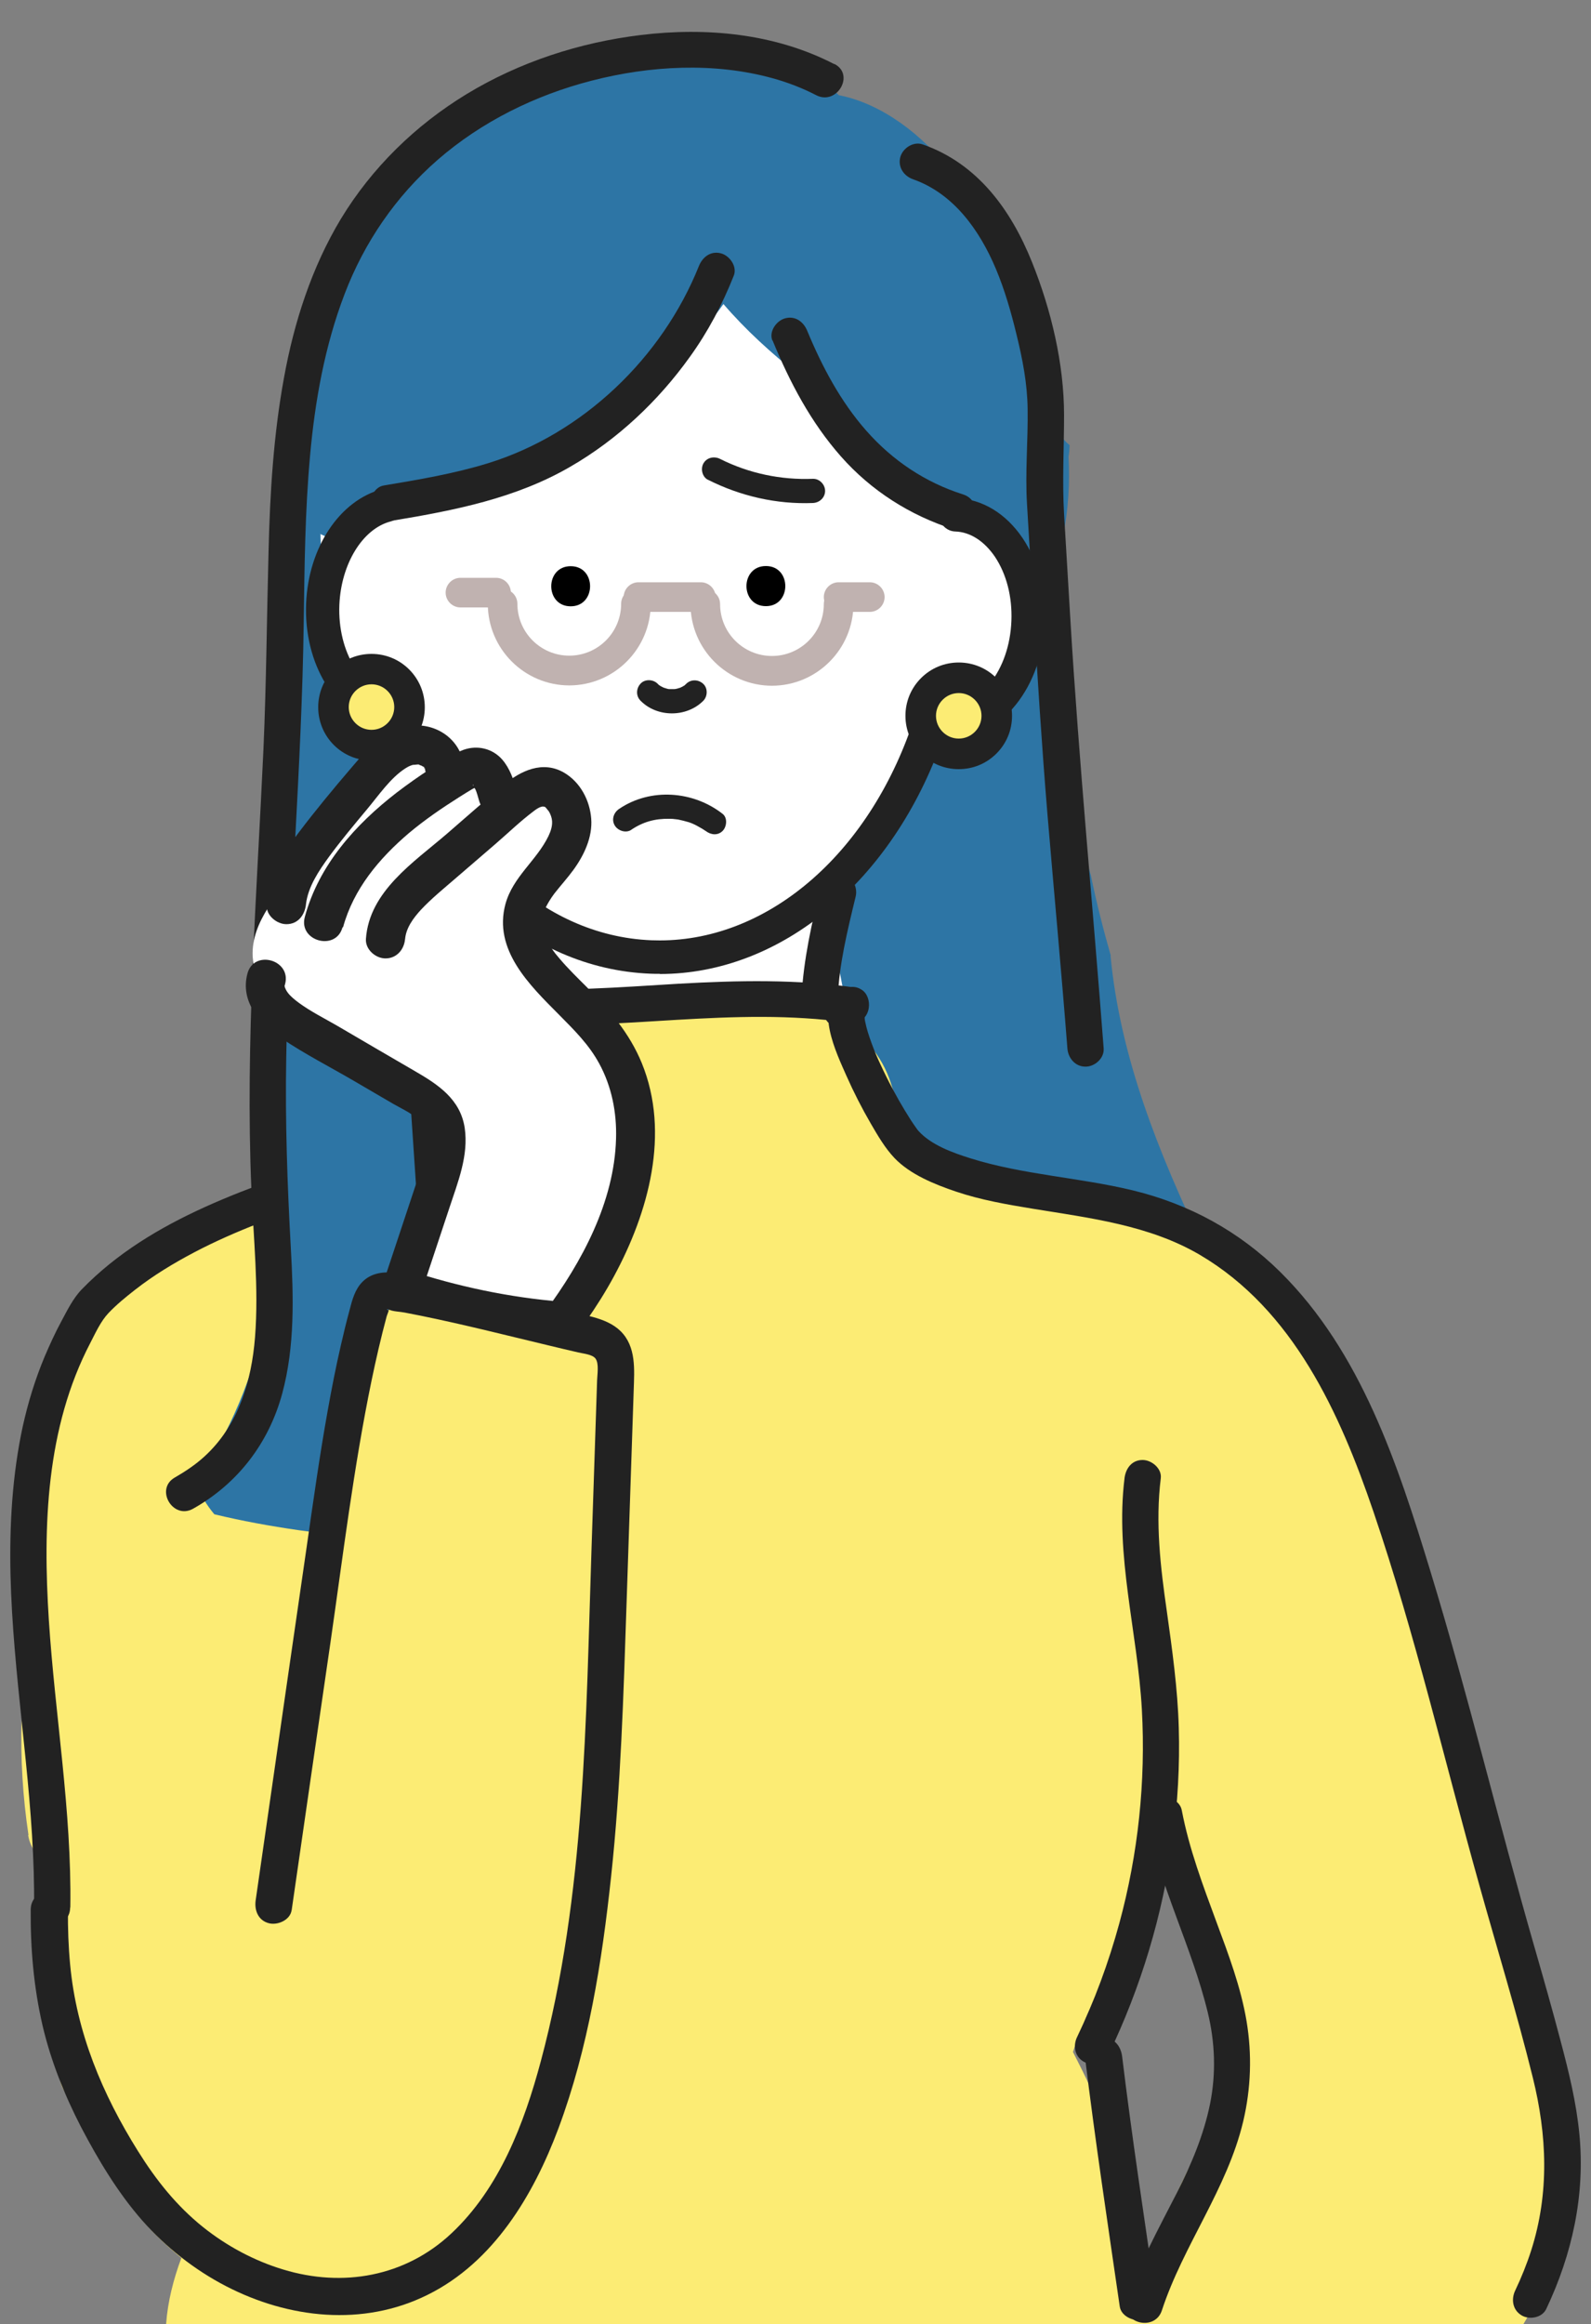 <?xml version="1.0" encoding="UTF-8"?>
<svg id="frontHero_bg" xmlns="http://www.w3.org/2000/svg" width="100" height="146" viewBox="0 0 100 146">
  <rect x="0" y="0" width="100" height="146" fill="#808080" stroke="none"/>
  <defs>
    <style>
      .cls-1 {
        fill: #000;
      }

      .cls-1, .cls-2, .cls-3, .cls-4, .cls-5, .cls-6 {
        stroke-width: 0px;
      }

      .cls-2 {
        fill: #2d75a5;
      }

      .cls-3 {
        fill: #222;
      }

      .cls-4 {
        fill: #fff;
      }

      .cls-5 {
        fill: #c0b2b0;
      }

      .cls-6 {
        fill: #fcec74;
      }
    </style>
  </defs>
  <g>
    <g>
      <path class="cls-2" d="M69.82,60.05c-.48-1.68-.91-3.37-1.26-5.08-.51-1.65-.89-3.34-1.08-5.1-.33-.45-.54-1.02-.54-1.71v-12.19c-.32-2.18-.55-4.38-.68-6.58-2.57-2.42-6.13-2.58-9.53-2.53-2.8.04-5.6.13-8.39.26-5.59.27-11.17.73-16.73,1.37-2.77.32-5.71.44-8.34,1.44-2.01.77-3.75,1.85-5.14,3.27-.08,9.4-.31,18.8-.59,28.2,1.11,2,3.08,3.22,5.86,3.49.91.09,1.83.16,2.74.22-.14,1.41-.29,2.82-.43,4.22-.23,2.26,2.15,4.42,4.32,4.32,2.54-.11,4.08-1.9,4.32-4.32.18-1.74.35-3.48.53-5.22,4-.62,7.99-.49,11.98.26.64-.09,1.27-.17,1.91-.27.05.26.1.52.15.77.34-.25.73-.42,1.13-.45,4.32-.3,6.07,3.32,7.16,6.82.09.29.17.58.25.86.73.55,1.44,1.1,2.15,1.67,5.4,1.29,10.69,3,16.02,4.54-2.8-5.87-5.23-11.89-5.83-18.28Z"/>
      <path class="cls-4" d="M64.18,37.1c-.42-2.21-1.87-4.05-3.76-5.16-.7-1.05-1.57-1.94-2.64-2.58.68-3.63-.21-7.24-2.62-10.36-1.5-1.94-3.49-3.43-5.71-4.34-.12-.09-.25-.17-.37-.25-2.99-1.91-6.67-2.47-10.15-2.65-3.69-.19-7.7.85-9.3,4.33-1.81.96-3.43,2.21-4.74,3.77-1.07,1.26-1.86,2.64-2.36,4.07-2.04,3.57-2.69,7.7-2.26,11.79-.06.08-.12.15-.17.23-.06.07-.12.14-.18.22.34.51.52,1.11.45,1.72-.15,1.23-.13,1.75.54,2.83.02.03.03.06.05.09.2.13.39.3.55.49,1.39,1.7,2.16,3.68,3.03,5.66.16.37.24.77.25,1.16.06.08.11.16.16.25.83,1.49,1.65,2.99,2.57,4.43,1.02-.5,2.4-.36,3.12.9,3.7,6.53,1.34,13.37-2.5,19.21-.64.98-1.63,1.15-2.48.86-.39.46-.78.92-1.19,1.38-1.59,1.8-3.25,3.53-4.98,5.2-1.66,1.6-1.73,4.28-.36,6.06,1.15,1.48,2.86,2,4.55,1.66-.05.77-.08,1.53-.09,2.3-.05,2.3,1.79,4.24,4,4.53,1.23.16,2.68-.24,3.72-1.09.47-.12.92-.3,1.34-.54.02.25.03.49.05.74.13,2.41,2.03,4.73,4.61,4.62.07,0,.14-.01.21-.02.8,1.99,3.39,3.21,5.4,2.61,2.44,1.96,6.47,1.14,7.41-2.25.58-2.09,1.16-4.18,1.74-6.26,1.72.39,3.59.18,4.98-.71,3.31-2.13,3.97-5.75,2.41-9.18-.29-.63-.56-1.26-.84-1.89,0-.02-.01-.03-.02-.05-.1-.24-.2-.48-.3-.73-.51-1.28-1-2.57-1.46-3.87-.86-2.43-1.63-4.9-2.3-7.4-.67-2.5-1.24-5.02-1.71-7.56-.25-1.34-.57-2.72-.66-4.08.13,1.89-.05-.41-.09-.78-.02-.22-.04-.44-.07-.66,2.07-2.15,3.91-4.45,5.12-7.13.56-.31,1.11-.65,1.64-1.04.68-.5,1.34-1.03,1.95-1.61.4-.33.76-.7,1.06-1.11,1.85-2.15,2.98-4.77,2.41-7.82Z"/>
      <path class="cls-6" d="M1.77,115.29c.13.84.7,1.52,1.44,1.96-.57,4.41-.4,8.91.54,13.34.18.87.78,1.57,1.53,2.01.98,3.64,3.1,6.8,6.12,9.25-.5,1.34-.86,2.75-.96,4.16h85.31c1.46-2.44,2.71-5.03,2.63-7.89-.06-2.15-.78-4.2-1.38-6.24-.12-.42-.25-.85-.37-1.27.23-1.24-.19-2.37-.93-3.16l-.59-2.01c-.62-2.11-1.23-4.22-1.84-6.33,0-.28-.02-.58-.09-.89-1.7-7.55-3.22-15.14-5.91-22.41-.19-.5-.46-.96-.8-1.34-.82-3.44-2.16-6.76-3.88-9.85-.09-.16-.19-.31-.3-.45-1.25-3.44-4.33-6.15-7.89-6.56-1.68-1.35-3.55-2.41-5.57-2.99-2.49.31-4.92.3-7.23-.92,0,0,0,0,0,0-1.45-.09-2.87-.64-4.15-1.33-.33-.18-.58-.52-.72-.9-.06.01-.13.02-.19.03-.09-1.72-.31-3.46-1.24-4.96-1.2-1.94-3.03-3.3-5.24-3.87-2.6-.68-5.53-.15-8.16,0-1.02.06-2.06.08-3.09.15-.48-.29-1.06-.47-1.75-.48-2.96-.05-6.14.79-7.33,3.82-.3.76-.41,1.52-.44,2.34,0,.17,0,.35,0,.52,0,.03,0,.06,0,.09-.69.62-2.18,1.78-2.34,1.89-.64.45-1.13,1.05-1.42,1.72-.14.04-.28.07-.42.12-3.77,1.26-7.62,2.74-11.03,4.86-.51.23-1.03.46-1.54.68-.56,0-1.15.17-1.75.56-2.76,1.76-5.64,3.72-7.26,6.65-1.74,3.15-1.87,7.06-1.77,10.58.05,1.64.19,3.28.43,4.9-.97,4.61-1.12,9.41-.4,14.21ZM72,116.54h2.25c1.12,4.5,2.23,9.01,3.35,13.51-1.13,2.78-2.59,5.47-3.83,8.17-.75,1.65-1.47,3.31-2.06,5.02-.53-4.34-1.52-8.58-3.43-12.64-.27-.57-.56-1.13-.84-1.69,1.33-4.21,4.24-7.94,4.56-12.36Z"/>
      <path class="cls-2" d="M67.23,27.97c-.5-.41-.87-.99-1.05-1.66-1.38-5.08-1.99-10.65-5.78-14.57-.24-.38-.49-.75-.76-1.1-1.62-2.1-4.17-4.13-6.92-4.66-1.52-1.53-3.42-2.74-5.56-3.14-1.25-.24-2.47-.29-3.69-.22-.28.16-.62.28-1.01.34-3.78.56-7.78.84-11.2,2.69-2.83,2.36-5.31,5.01-7.44,7.94-2.23,2.4-3.89,5.28-5.34,8.23-.23,3.4-.3,6.81-.32,10.22.63.71,1.43,1.29,2.39,1.7.22.09.45.17.68.24.39-1.15,1.67-1.82,2.86-1.84.51,0,1.03-.06,1.54-.14.36-.09.72-.18,1.07-.29.26-.08.52-.1.78-.08.44-.1.87-.21,1.3-.32.06-.1.11-.2.16-.31,0-.01.01-.02.02-.03.02-.01.04-.03.06-.04.57-.26,1.13-.55,1.67-.87,1.01-.04,1.99-.34,2.82-.98.46-.35.9-.7,1.35-1.06,0,0,0,0,0,.01.04-.04.09-.08.13-.12,1.25-1.02,2.46-2.07,3.62-3.16.5-.15,1-.36,1.47-.65,2.1-1.26,3.97-2.98,5.39-5,1.39,1.62,2.99,3.07,4.72,4.45.72.71,1.48,1.38,2.27,2.01.02.03.04.07.06.1.27.42.52.85.75,1.3.03.05.05.1.07.14.01.14.03.29.06.43.38.16.74.43,1.06.84,2.14,2.75,5.27,4.09,8.25,5.69.09,0,.17-.01.26-.01,1.59,0,2.4,1.08,2.5,2.3.66-.73,1.14-1.61,1.34-2.62.34-1.7.44-3.39.35-5.04.04-.23.06-.47.07-.71Z"/>
      <g>
        <g>
          <g>
            <path class="cls-3" d="M41.47,61.18c-.2,0-.4,0-.6-.01-7.74-.31-14.35-6.4-16.98-15.57-2.81-.67-4.8-3.87-4.65-7.68.14-3.53,2.11-6.49,4.78-7.19.56-.15,1.14.19,1.28.75.15.56-.19,1.14-.75,1.28-1.76.46-3.11,2.66-3.22,5.24-.12,2.96,1.43,5.48,3.46,5.62.45.03.83.35.94.78,2.26,8.63,8.23,14.39,15.21,14.67.17,0,.34.01.52.01,6.97,0,13.38-5.64,16.08-14.2.08-.27.27-.49.53-.62.25-.13.54-.15.81-.06.23.08.47.12.72.13.95.04,1.87-.45,2.61-1.38.82-1.02,1.3-2.42,1.36-3.94.06-1.52-.31-2.95-1.04-4.04-.67-.98-1.55-1.55-2.49-1.58-.58-.02-1.03-.51-1.01-1.09.02-.58.52-1.03,1.09-1.01,1.62.07,3.1.96,4.15,2.51.98,1.45,1.48,3.33,1.4,5.3-.08,1.96-.72,3.8-1.82,5.17-1.17,1.46-2.71,2.23-4.33,2.17-.09,0-.18,0-.27-.02-3.14,8.94-10.15,14.77-17.78,14.77Z"/>
            <path class="cls-1" d="M48.14,38.08c1.62,0,1.63-2.52,0-2.52s-1.63,2.52,0,2.52h0Z"/>
            <path class="cls-1" d="M35.87,38.09c1.62,0,1.63-2.52,0-2.52s-1.63,2.52,0,2.52h0Z"/>
            <path class="cls-3" d="M40.26,44.02c1.04,1.06,2.89,1.06,3.94.01.28-.28.3-.79,0-1.07-.3-.28-.77-.3-1.07,0,0,0-.14.13-.14.13,0,0,.15-.11.06-.05-.03.02-.05.04-.08.05-.05.03-.11.07-.17.09-.02.01-.06.04-.09.04.01,0,.17-.07.08-.03-.12.04-.24.08-.37.1-.03,0-.05,0-.08.01.23-.04.13-.02.07-.01-.06,0-.13,0-.19,0-.06,0-.12,0-.17,0-.03,0-.15-.02-.01,0,.14.02.01,0-.01,0-.12-.02-.23-.07-.35-.1-.08-.02.18.09.06.02-.02-.01-.05-.02-.07-.03-.06-.03-.11-.06-.17-.09-.03-.02-.05-.04-.08-.05-.07-.04.15.13.05.04-.05-.04-.1-.09-.14-.13-.28-.28-.8-.3-1.07,0-.28.3-.3.77,0,1.07h0Z"/>
            <path class="cls-3" d="M29.4,56.42c.28.96.52,1.93.71,2.91.04.23.08.45.12.68.01.08.02.15.03.23.02.13.02.15.01.08-.01-.07,0-.05,0,.08,0,.08.02.15.03.23.05.5.09.99.11,1.49.02.59.51,1.16,1.14,1.14.6-.03,1.16-.5,1.14-1.14-.07-2.14-.49-4.25-1.09-6.3-.17-.57-.81-.98-1.4-.79-.58.19-.97.79-.79,1.4h0Z"/>
            <path class="cls-3" d="M51.58,55.73c-.56,2.27-1.08,4.57-1.2,6.91-.03.59.54,1.16,1.14,1.14.64-.03,1.1-.5,1.14-1.14.06-1.15.18-1.98.39-3.09.21-1.08.47-2.15.73-3.22.14-.58-.18-1.26-.79-1.4-.59-.13-1.24.18-1.4.79h0Z"/>
            <path class="cls-3" d="M4.42,119.81c.09-6.04-.96-12.02-1.35-18.03-.38-5.9-.18-12.08,2.61-17.42.32-.62.65-1.35,1.13-1.86.51-.54,1.1-1.02,1.69-1.48,1.15-.9,2.41-1.66,3.7-2.34,2.62-1.38,5.43-2.37,8.23-3.33,1.44-.49,2.88-.98,4.32-1.5,1.42-.51,2.71-1.04,3.83-2.08,2.03-1.89,2.81-4.69,2.88-7.38.01-.44-.16-.03-.18.15-.01.12-.11-.03-.02.03,0,0,.14-.08.15-.08-.11.05.15-.05.19-.06.11-.03.46-.08.2-.07.86-.03,1.73.06,2.59.06,1.83,0,3.66-.09,5.48-.19,3.57-.21,7.16-.49,10.74-.26.86.05,1.72.14,2.58.26-.09-.69-.18-1.38-.27-2.07-.14.07-.29.14-.43.21-.21.12.12-.04.05-.02h.6s0,0,0,0c.17.63.33,1.26.5,1.9-.25.29-.17.13.02.02.05-.03.11-.05.16-.08-.2.1-.02.06-.32.08-.19-.71-.38-1.41-.57-2.12-1.82,1.05-.33,4.06.26,5.41.46,1.04.98,2.06,1.55,3.04.43.74.89,1.53,1.48,2.15.99,1.04,2.54,1.66,3.87,2.11,1.57.53,3.21.81,4.85,1.08,3.57.58,7.3,1.03,10.47,2.89,5.88,3.46,8.81,9.95,10.92,16.15,2.62,7.71,4.46,15.64,6.66,23.48,1.12,4.01,2.35,8,3.35,12.05.9,3.63,1.05,7.27-.1,10.87-.28.87-.62,1.71-1.01,2.53-.26.55-.15,1.22.41,1.55.49.29,1.29.15,1.55-.41,1.63-3.44,2.45-7.16,2.08-10.97-.19-1.98-.66-3.9-1.17-5.82-.53-2.02-1.1-4.02-1.68-6.03-2.25-7.82-4.14-15.75-6.52-23.54-2.04-6.68-4.34-13.74-9.43-18.78-2.58-2.55-5.71-4.26-9.24-5.12-3.37-.82-6.91-.98-10.23-2.02-1.11-.35-2.46-.83-3.26-1.71-.05-.05-.09-.11-.13-.16.13.16.08.11-.01-.02-.12-.17-.24-.34-.35-.51-.26-.41-.51-.82-.75-1.24-.28-.5-.55-1-.8-1.51-.12-.24-.24-.49-.35-.73-.06-.12-.11-.24-.17-.37-.02-.05-.18-.41-.11-.25-.2-.48-.38-.96-.53-1.45-.06-.2-.11-.39-.15-.59-.02-.08-.03-.15-.04-.23-.03-.13,0,.23,0-.08,0-.07.01-.15,0-.21-.03-.16-.06.27,0,.07.06-.21-.12.23-.04.09,0-.01-.21.25-.1.14,0,0-.26.18-.13.11.94-.54.58-2.18-.57-2.12-.47.03-1.13.27-1.46.64-.57.65-.34,1.63.5,1.9.53.17,1.08-.19,1.53-.42.81-.42.7-1.93-.27-2.07-3.71-.54-7.42-.46-11.15-.25-1.85.11-3.7.24-5.55.31-.93.04-1.87.06-2.81.05-.85,0-1.73-.12-2.57-.05-.65.05-1.34.3-1.86.69-.7.53-.65,1.2-.7,2-.06,1.22-.32,2.5-.86,3.58-.55,1.09-1.35,1.98-2.42,2.6-.61.35-1.32.56-1.99.8-.73.26-1.46.52-2.19.77-5.79,1.98-12.17,3.92-16.56,8.44-.55.56-.93,1.34-1.3,2.03-.39.72-.73,1.47-1.05,2.22-.59,1.41-1.04,2.88-1.37,4.37-.66,3.06-.84,6.2-.77,9.33.15,6.25,1.28,12.43,1.46,18.67.02.74.03,1.49.02,2.23-.02,1.46,2.25,1.46,2.27,0h0Z"/>
            <path class="cls-3" d="M44.5,30.14c2.04,1.03,4.31,1.55,6.6,1.46.41-.02.76-.34.76-.76,0-.4-.35-.77-.76-.76-2.02.08-4.03-.34-5.84-1.25-.36-.18-.82-.1-1.04.27-.2.34-.09.85.27,1.04h0Z"/>
            <path class="cls-3" d="M39.66,52.14c.75-.51,1.52-.72,2.41-.7.11,0,.22,0,.33.02.05,0,.11.01.16.02-.08-.01.01,0,.04,0,.23.05.45.1.68.17.06.02.13.04.19.07.02,0,.12.05.05.02.1.04.2.09.29.14.11.06.21.12.32.18.05.03.09.06.14.09.01,0,.14.1.08.05.32.25.76.31,1.07,0,.26-.26.32-.82,0-1.07-1.85-1.45-4.54-1.65-6.51-.31-.34.23-.49.67-.27,1.04.2.33.7.5,1.04.27h0Z"/>
          </g>
          <g>
            <g>
              <path class="cls-6" d="M60.26,42.58c-1.32,0-2.39,1.07-2.39,2.39,0,1.32,1.07,2.39,2.39,2.39,1.32,0,2.39-1.07,2.39-2.39,0-1.32-1.07-2.39-2.39-2.39Z"/>
              <path class="cls-3" d="M60.26,48.32h0c-.9,0-1.74-.35-2.37-.98-.63-.63-.98-1.48-.98-2.37,0-.9.35-1.74.98-2.37.63-.63,1.47-.98,2.37-.98h0c.9,0,1.74.35,2.37.98.63.63.98,1.48.98,2.37,0,.9-.35,1.74-.98,2.37-.63.63-1.47.98-2.37.98ZM60.26,43.54c-.38,0-.74.15-1.01.42-.27.27-.42.63-.42,1.01,0,.38.15.74.42,1.01.27.27.63.42,1.01.42h0c.38,0,.74-.15,1.01-.42.27-.27.42-.63.42-1.01,0-.38-.15-.74-.42-1.01-.27-.27-.63-.42-1.01-.42h0Z"/>
            </g>
            <g>
              <path class="cls-6" d="M25.74,44.43c0,1.32-1.07,2.39-2.39,2.39-1.32,0-2.39-1.07-2.39-2.39,0-1.32,1.07-2.39,2.39-2.39,1.32,0,2.39,1.07,2.39,2.39Z"/>
              <path class="cls-3" d="M23.35,47.78h0c-.9,0-1.74-.35-2.37-.98-.63-.63-.98-1.48-.98-2.37,0-.9.35-1.74.98-2.37.63-.63,1.47-.98,2.37-.98h0c.9,0,1.74.35,2.37.98.63.63.98,1.48.98,2.37,0,.9-.35,1.74-.98,2.37-.63.63-1.47.98-2.37.98ZM23.35,42.99c-.38,0-.74.15-1.01.42-.27.27-.42.63-.42,1.01,0,.38.15.74.42,1.01.27.27.63.42,1.01.42h0c.38,0,.74-.15,1.01-.42.27-.27.42-.63.42-1.01h0c0-.38-.15-.74-.42-1.01-.27-.27-.63-.42-1.01-.42h0Z"/>
            </g>
          </g>
        </g>
        <path class="cls-2" d="M27.84,79.72c-.13-.68-.27-1.36-.4-2.04-.57-.31-1.02-.84-1.06-1.5-.47-7.17-.49-14.59-2.14-21.64-.96.14-1.83-.42-2.37-1.25-.78-1.21-1.33-2.48-1.65-3.82l-.95-.95c-.3-.3-.47-.69-.53-1.1-.4.4-.74.85-1.02,1.37-.23.44-.41.89-.55,1.35.11,1.57.18,3.13.21,4.7.11.28.25.55.4.81,0,.76,0,1.52.01,2.27.01,1.79.02,3.58.03,5.38.01,3.1-.02,6.2-.25,9.28-.06.75-.12,1.5-.21,2.25,0,0,0,.01,0,.02.01-.08.03-.16.05-.24-.03.12-.04.25-.06.38-.05.4-.06.46-.05.34-.02.13-.03.26-.05.39-.15.91-.33,1.82-.54,2.72-.03.05-.06.1-.09.15-.13.25-.25.5-.35.75.03.49.02.97,0,1.46.37.51.58,1.12.45,1.75-.75,3.9-2.28,7.44-4.42,10.63.29.71.69,1.38,1.17,1.95,3.47.84,7.02,1.27,10.58,1.62,1.23-1.62,2.25-3.36,2.88-5.34.09-.3.22-.55.37-.77.05-2.79.12-5.6-.39-8.33-.21-1.15.22-2.03.93-2.59Z"/>
        <path class="cls-3" d="M24.73,32.7c3.85-.64,7.68-1.39,11.1-3.37,2.98-1.72,5.53-4.12,7.53-6.91,1.14-1.58,2.04-3.29,2.76-5.1.23-.57-.25-1.25-.79-1.4-.65-.18-1.17.22-1.4.79-2.31,5.77-7.3,10.55-13.25,12.39-2.14.66-4.35,1.03-6.56,1.4-.61.1-.94.85-.79,1.4.18.64.79.89,1.4.79h0Z"/>
        <path class="cls-3" d="M48.56,21.39c1.08,2.63,2.41,5.15,4.3,7.29,1.9,2.15,4.34,3.7,7.07,4.57,1.4.44,1.99-1.75.6-2.19-2.37-.75-4.43-2.13-6.07-3.99-1.62-1.83-2.79-4.04-3.72-6.28-.23-.57-.75-.97-1.4-.79-.54.15-1.03.83-.79,1.4h0Z"/>
        <path class="cls-3" d="M52.42,4.02c-3.72-1.92-8.03-2.32-12.14-1.82-3.86.47-7.62,1.69-10.95,3.71-3.21,1.95-5.96,4.63-7.91,7.85-1.83,3.04-2.94,6.49-3.57,9.97-.66,3.59-.88,7.23-.97,10.87-.11,4.15-.14,8.3-.32,12.44-.42,9.21-1.15,18.43-.76,27.66.13,3.09.47,6.2.23,9.3-.22,2.78-1.05,5.56-3.19,7.51-.56.51-1.19.93-1.85,1.31-1.27.72-.13,2.68,1.15,1.96,2.81-1.58,4.76-4.13,5.6-7.24.8-2.96.71-6.09.54-9.12-.22-3.98-.36-7.94-.29-11.93.07-4.57.32-9.14.56-13.7.24-4.56.48-9.12.54-13.69.05-3.5.08-7,.4-10.49.31-3.45.93-6.9,2.17-10.14,1.24-3.25,3.22-6.14,5.85-8.43,2.76-2.4,6.13-4.06,9.67-4.97,3.68-.95,7.72-1.17,11.4-.15.94.26,1.85.61,2.72,1.06,1.3.67,2.45-1.29,1.15-1.96h0Z"/>
        <path class="cls-3" d="M57.38,11.26c2.55.89,4.19,3.2,5.21,5.62.56,1.33.96,2.73,1.3,4.13.38,1.55.68,3.08.7,4.68.03,1.99-.16,3.97-.04,5.96.13,2.19.26,4.39.4,6.58.26,4.33.53,8.65.89,12.97.41,4.89.87,9.78,1.25,14.67.05.61.49,1.14,1.14,1.14.58,0,1.18-.52,1.14-1.14-.68-8.97-1.55-17.91-2.09-26.89-.13-2.23-.27-4.46-.4-6.69-.12-2.08,0-4.13,0-6.21,0-3.23-.81-6.61-2.01-9.6-1.32-3.29-3.42-6.2-6.88-7.41-.58-.2-1.24.23-1.4.79-.17.63.21,1.19.79,1.4h0Z"/>
        <path class="cls-3" d="M25.28,61.41c.32,4.86.64,9.71.97,14.57.27,4.13.7,8.37.08,12.49-.34,2.24-.99,4.42-2.13,6.39-.74,1.27,1.23,2.41,1.96,1.15,2.17-3.73,2.75-8.07,2.74-12.32,0-4.64-.48-9.29-.79-13.92-.18-2.78-.37-5.57-.55-8.35-.04-.61-.49-1.14-1.14-1.14-.58,0-1.18.52-1.14,1.14h0Z"/>
        <g>
          <path class="cls-5" d="M35.79,43.06c-2.83,0-5.13-2.3-5.13-5.13,0-.51.42-.93.93-.93s.93.42.93.93c0,1.8,1.46,3.26,3.26,3.26s3.26-1.46,3.26-3.26c0-.51.42-.93.93-.93s.93.42.93.93c0,2.83-2.3,5.13-5.13,5.13Z"/>
          <path class="cls-5" d="M48.53,43.08c-2.83,0-5.13-2.3-5.13-5.13,0-.51.42-.93.93-.93s.93.42.93.93c0,1.8,1.46,3.26,3.26,3.26s3.26-1.46,3.26-3.26c0-.51.42-.93.93-.93s.93.42.93.93c0,2.83-2.3,5.13-5.13,5.13Z"/>
          <path class="cls-5" d="M44.05,38.44h-3.92c-.51,0-.93-.42-.93-.93s.42-.93.93-.93h3.92c.51,0,.93.42.93.93s-.42.93-.93.93Z"/>
          <path class="cls-5" d="M54.67,38.44h-1.96c-.51,0-.93-.42-.93-.93s.42-.93.93-.93h1.96c.51,0,.93.42.93.93s-.42.93-.93.93Z"/>
          <path class="cls-5" d="M31.18,38.16h-2.24c-.51,0-.93-.42-.93-.93s.42-.93.93-.93h2.24c.51,0,.93.42.93.93s-.42.93-.93.93Z"/>
        </g>
      </g>
      <path class="cls-6" d="M18.3,146h7.38c-.68-1.64-1.22-3.33-1.6-5.05,1.32-.65,2.22-2.12,1.82-3.93-.67-3.03-1.34-6.06-2.01-9.09-.35-1.57-1.79-2.41-3.24-2.47.01-.5.05-1.01.12-1.52.25-1.85-1.77-3.46-3.46-3.46-2.07,0-3.21,1.6-3.46,3.46-.56,4.24.5,8.63,2.75,12.26.12,3.33.69,6.64,1.7,9.81Z"/>
    </g>
    <path class="cls-3" d="M70.68,92.87c-.6,4.87.82,9.68,1.09,14.52.25,4.53-.23,9.07-1.42,13.45-.67,2.45-1.55,4.84-2.65,7.13-.27.55-.15,1.23.41,1.55.5.29,1.29.15,1.55-.41,2.05-4.26,3.42-8.8,4.05-13.49.31-2.35.45-4.71.38-7.08-.07-2.46-.41-4.88-.75-7.31-.4-2.77-.73-5.57-.38-8.37.07-.61-.58-1.14-1.14-1.14-.68,0-1.06.52-1.14,1.14h0Z"/>
    <path class="cls-3" d="M68.19,129.19c.64,5.25,1.43,10.48,2.19,15.71.09.62.88.97,1.44.82.67-.18.91-.81.82-1.44-.73-5.03-1.5-10.05-2.11-15.09-.08-.63-.48-1.17-1.17-1.17-.57,0-1.24.54-1.17,1.17h0Z"/>
    <path class="cls-3" d="M72.09,114.33c.8,4.17,2.82,7.97,3.82,12.09.46,1.88.53,3.83.15,5.73-.4,1.98-1.19,3.84-2.1,5.63-1.13,2.21-2.34,4.39-3.12,6.76-.46,1.39,1.74,1.99,2.19.6,1.35-4.11,4.1-7.62,5.11-11.87.49-2.08.56-4.2.21-6.3-.36-2.14-1.14-4.2-1.89-6.22-.85-2.3-1.72-4.6-2.18-7.02-.11-.6-.84-.95-1.4-.79-.63.17-.91.79-.79,1.4h0Z"/>
  </g>
  <g>
    <path class="cls-4" d="M40.81,71.9c-.09-1.25-.44-2.5-1.19-3.52-.16-.21-.32-.41-.51-.58-.08-.22-.17-.43-.27-.64-.07-.42-.21-.83-.4-1.2-.26-.53-.67-.93-1.16-1.19-.4-.47-.84-.9-1.3-1.31-.81-1.12-1.68-2.2-2.62-3.22-.19-.4-.36-.81-.55-1.21-.21-.46-.44-.92-.73-1.34-.12-.17-.24-.34-.37-.49.06-.08.13-.16.19-.24.82.1,1.67-.25,2.12-1.02.28-.49.53-.99.76-1.51.04-.03.09-.06.13-.08.9-.57,1.36-1.8.86-2.78.12-.69-.09-1.41-.59-1.91-.58-.58-1.32-.7-2.09-.55-.76.14-1.48.39-2.17.71-.25-.98-1.18-1.76-2.24-1.65-.02-.16-.05-.33-.08-.49-.13-.72-.83-1.31-1.5-1.5-.71-.2-1.58,0-2.09.55-1.18,1.29-2.22,2.72-3.04,4.27-.07.09-.13.19-.2.28-.52.39-1.01.81-1.48,1.27-1.18,1.16-2.18,2.5-3.18,3.81-.13.17-.21.4-.25.65-.59.93-1.03,1.94-.98,3.07.04.81.25,1.66.72,2.33.55.78,1.35,1.49,2.33,1.63.08.01.16.02.23.03.32.33.69.62,1.08.9,1.38,1.02,2.75,2.05,4.13,3.07-.03.07-.05.15-.07.23.35.12.68.33.88.6.51.69,1.14,1.29,1.63,2,.74,1.07,1.29,2.32,1.05,3.66-.11.58-.29,1.04-.72,1.45-.02.01-.03.03-.05.04-.1.37-.15.76-.13,1.15-.19.44-.37.88-.55,1.33-.27.69.06,1.59.55,2.09.28.28.6.45.94.54.39.38.91.61,1.48.61.98.01,1.96.03,2.94.04,1.06.01,2.2.14,3.24-.11.97-.23,1.88-.97,2.29-1.89.16-.37.27-.72.36-1.09.28-.49.51-1,.69-1.54.06-.12.12-.24.17-.37,1.19-1.31,1.84-3.09,1.71-4.87Z"/>
    <g>
      <path class="cls-3" d="M25.46,59.02c.05-.72.53-1.36,1.01-1.88.66-.7,1.41-1.31,2.14-1.94.84-.72,1.68-1.45,2.52-2.17.79-.68,1.56-1.43,2.4-2.06.13-.1.28-.21.44-.27.05-.02.23-.05.15-.04-.08.01.22.03.08.01.03,0,.05.02.13.09-.05-.05.14.18.15.19.13.19.21.45.22.63.02.33-.08.63-.23.95-.75,1.54-2.23,2.55-2.7,4.26-.78,2.88,1.51,5.09,3.35,6.94,1.01,1.02,1.89,1.89,2.54,3.08.79,1.45,1.11,3.09,1.06,4.73-.11,3.97-2.14,7.73-4.45,10.85.35-.2.71-.41,1.06-.61-3.32-.27-6.58-.96-9.74-2,.29.5.57,1.01.86,1.51.6-1.81,1.2-3.62,1.8-5.42.53-1.61,1.21-3.28.96-5-.27-1.82-1.68-2.74-3.15-3.59-1.62-.94-3.23-1.88-4.85-2.83-.81-.47-1.68-.9-2.44-1.46-.23-.17-.5-.39-.67-.61-.12-.16-.14-.23-.2-.36,0,0,0,.18,0-.02-.01-.17-.06.12.02-.18.4-1.53-1.97-2.19-2.37-.65-.46,1.75.76,3.13,2.11,4.04,1.49,1.01,3.13,1.84,4.68,2.75.79.46,1.58.92,2.38,1.39.59.34,1.37.67,1.79,1.23.8,1.05-.05,2.84-.4,3.92-.68,2.05-1.36,4.09-2.04,6.14-.22.65.25,1.31.86,1.51,2.65.88,5.37,1.49,8.14,1.85.61.08,1.23.15,1.84.21.47.04.92.03,1.28-.33.24-.24.44-.58.63-.86.64-.91,1.24-1.86,1.77-2.84,2.17-4.01,3.55-8.98,1.75-13.39-.77-1.88-2.03-3.34-3.45-4.77-.59-.59-1.19-1.17-1.73-1.81-.05-.06-.33-.4-.22-.26-.12-.15-.23-.31-.33-.47-.1-.16-.19-.31-.28-.48-.03-.06-.06-.13-.09-.19.11.24-.02-.06-.03-.1-.05-.17-.09-.33-.13-.5-.05-.23,0-.03,0,.02,0-.1,0-.21-.01-.31,0-.07,0-.14.01-.21-.01.23-.01.06,0,0,.05-.23.11-.45.2-.67-.07.16.02-.03.03-.05.06-.12.13-.24.2-.36.1-.17.21-.33.33-.49.39-.5.82-.97,1.2-1.49.67-.92,1.21-2.06,1.12-3.22-.09-1.15-.68-2.28-1.69-2.88-1.36-.8-2.75-.13-3.84.78-1.2,1-2.36,2.03-3.54,3.05-2.08,1.79-4.88,3.61-5.09,6.6-.05.66.6,1.23,1.23,1.23.71,0,1.18-.57,1.23-1.23h0Z"/>
      <path class="cls-3" d="M21.56,58.26c.66-2.42,2.28-4.34,4.15-5.93.99-.83,2.06-1.56,3.15-2.25.27-.17.54-.34.81-.5.04-.02.3-.16.3-.15,0,.02-.15-.06-.18-.05-.07.03-.12-.29,0,.06,0,0,.1.19.07.1.12.25.18.53.26.79.46,1.51,2.84.87,2.37-.65-.21-.69-.44-1.41-.93-1.97-.61-.69-1.55-.91-2.41-.61-.76.27-1.46.78-2.13,1.22-.71.46-1.4.95-2.07,1.46-2.62,2.02-4.91,4.57-5.79,7.82-.42,1.53,1.96,2.18,2.37.65h0Z"/>
      <path class="cls-3" d="M19.23,56.81c.13-1.11.82-2.12,1.46-3,.75-1.02,1.57-2,2.38-2.97.72-.86,1.47-1.97,2.41-2.57.19-.12.33-.19.56-.24-.21.05.11,0,.17,0,.23,0-.04-.06.17.03.19.08,0-.01.11.04.06.03.24.15.1.05.18.13,0-.08.11.11-.1-.18,0,.17,0-.05.05.66.53,1.23,1.23,1.23.63,0,1.28-.56,1.23-1.23-.12-1.63-1.59-2.75-3.2-2.63-1.7.12-2.86,1.46-3.89,2.67-1.13,1.32-2.25,2.67-3.3,4.06-1.03,1.36-1.8,2.81-2,4.52-.08.66.62,1.23,1.23,1.23.73,0,1.15-.57,1.23-1.23h0Z"/>
    </g>
  </g>
  <path class="cls-6" d="M35.69,84.5c-1.49-.56-3.14-.96-4.76-.93-1.16-.45-2.31-.91-3.47-1.36-3.43-1.35-6.84,2.59-6.06,5.84-.44.73-.7,1.57-.71,2.47-.01,5.08-.02,10.17-.03,15.25.05,5.77,8.25,6.22,9.55,1.35.56-.55.96-1.25,1.08-2.05.36-2.52.78-5.03,1.29-7.53.24-1.19.5-2.37.78-3.55,0-.02.01-.05.02-.07,2.5.31,5-.79,5.72-3.43.75-2.73-.93-5.05-3.4-5.98Z"/>
  <path class="cls-3" d="M18.33,120.02c.81-5.61,1.62-11.22,2.44-16.83.79-5.48,1.46-11.01,2.58-16.44.28-1.35.59-2.7.95-4.04.04-.14.15-.36.15-.5,0,.24-.29-.06.01.07.27.12.69.12.98.18.34.07.68.13,1.02.2,2.7.55,5.37,1.23,8.05,1.87.61.15,1.22.29,1.82.43.32.08.9.12,1.1.39.23.31.11,1,.1,1.36-.02.71-.05,1.42-.07,2.13-.09,2.81-.19,5.62-.28,8.43-.36,10.77-.38,21.75-3.19,32.23-1.05,3.92-2.6,7.98-5.62,10.81-2.91,2.73-6.84,3.4-10.56,2.27-1.83-.55-3.56-1.48-5.05-2.67-1.67-1.34-2.95-2.95-4.08-4.76-2.25-3.59-3.87-7.46-4.27-11.71-.11-1.15-.15-2.31-.14-3.47.01-1.5-2.33-1.51-2.34,0-.02,2.44.19,4.88.74,7.26.52,2.23,1.38,4.38,2.43,6.41,1.08,2.06,2.32,4.13,3.86,5.88,1.47,1.66,3.27,3.08,5.24,4.1,3.94,2.04,8.62,2.56,12.67.55,4.15-2.05,6.66-6.26,8.23-10.46,1.88-5.04,2.74-10.49,3.31-15.82.61-5.68.78-11.4.97-17.11.1-2.99.2-5.98.3-8.96.05-1.49.1-2.99.15-4.48.04-1.29.17-2.74-.83-3.72-.92-.9-2.49-1.02-3.69-1.31-1.41-.34-2.81-.69-4.21-1.02-1.41-.34-2.82-.66-4.24-.94-1.26-.25-3.04-.89-4.09.19-.46.47-.63,1.11-.79,1.73-.2.74-.38,1.47-.55,2.22-.32,1.38-.59,2.77-.84,4.17-.51,2.84-.91,5.71-1.32,8.56-.86,5.93-1.72,11.86-2.57,17.79-.21,1.46-.42,2.91-.63,4.37-.09.62.15,1.26.82,1.44.55.15,1.35-.19,1.44-.82h0Z"/>
</svg>